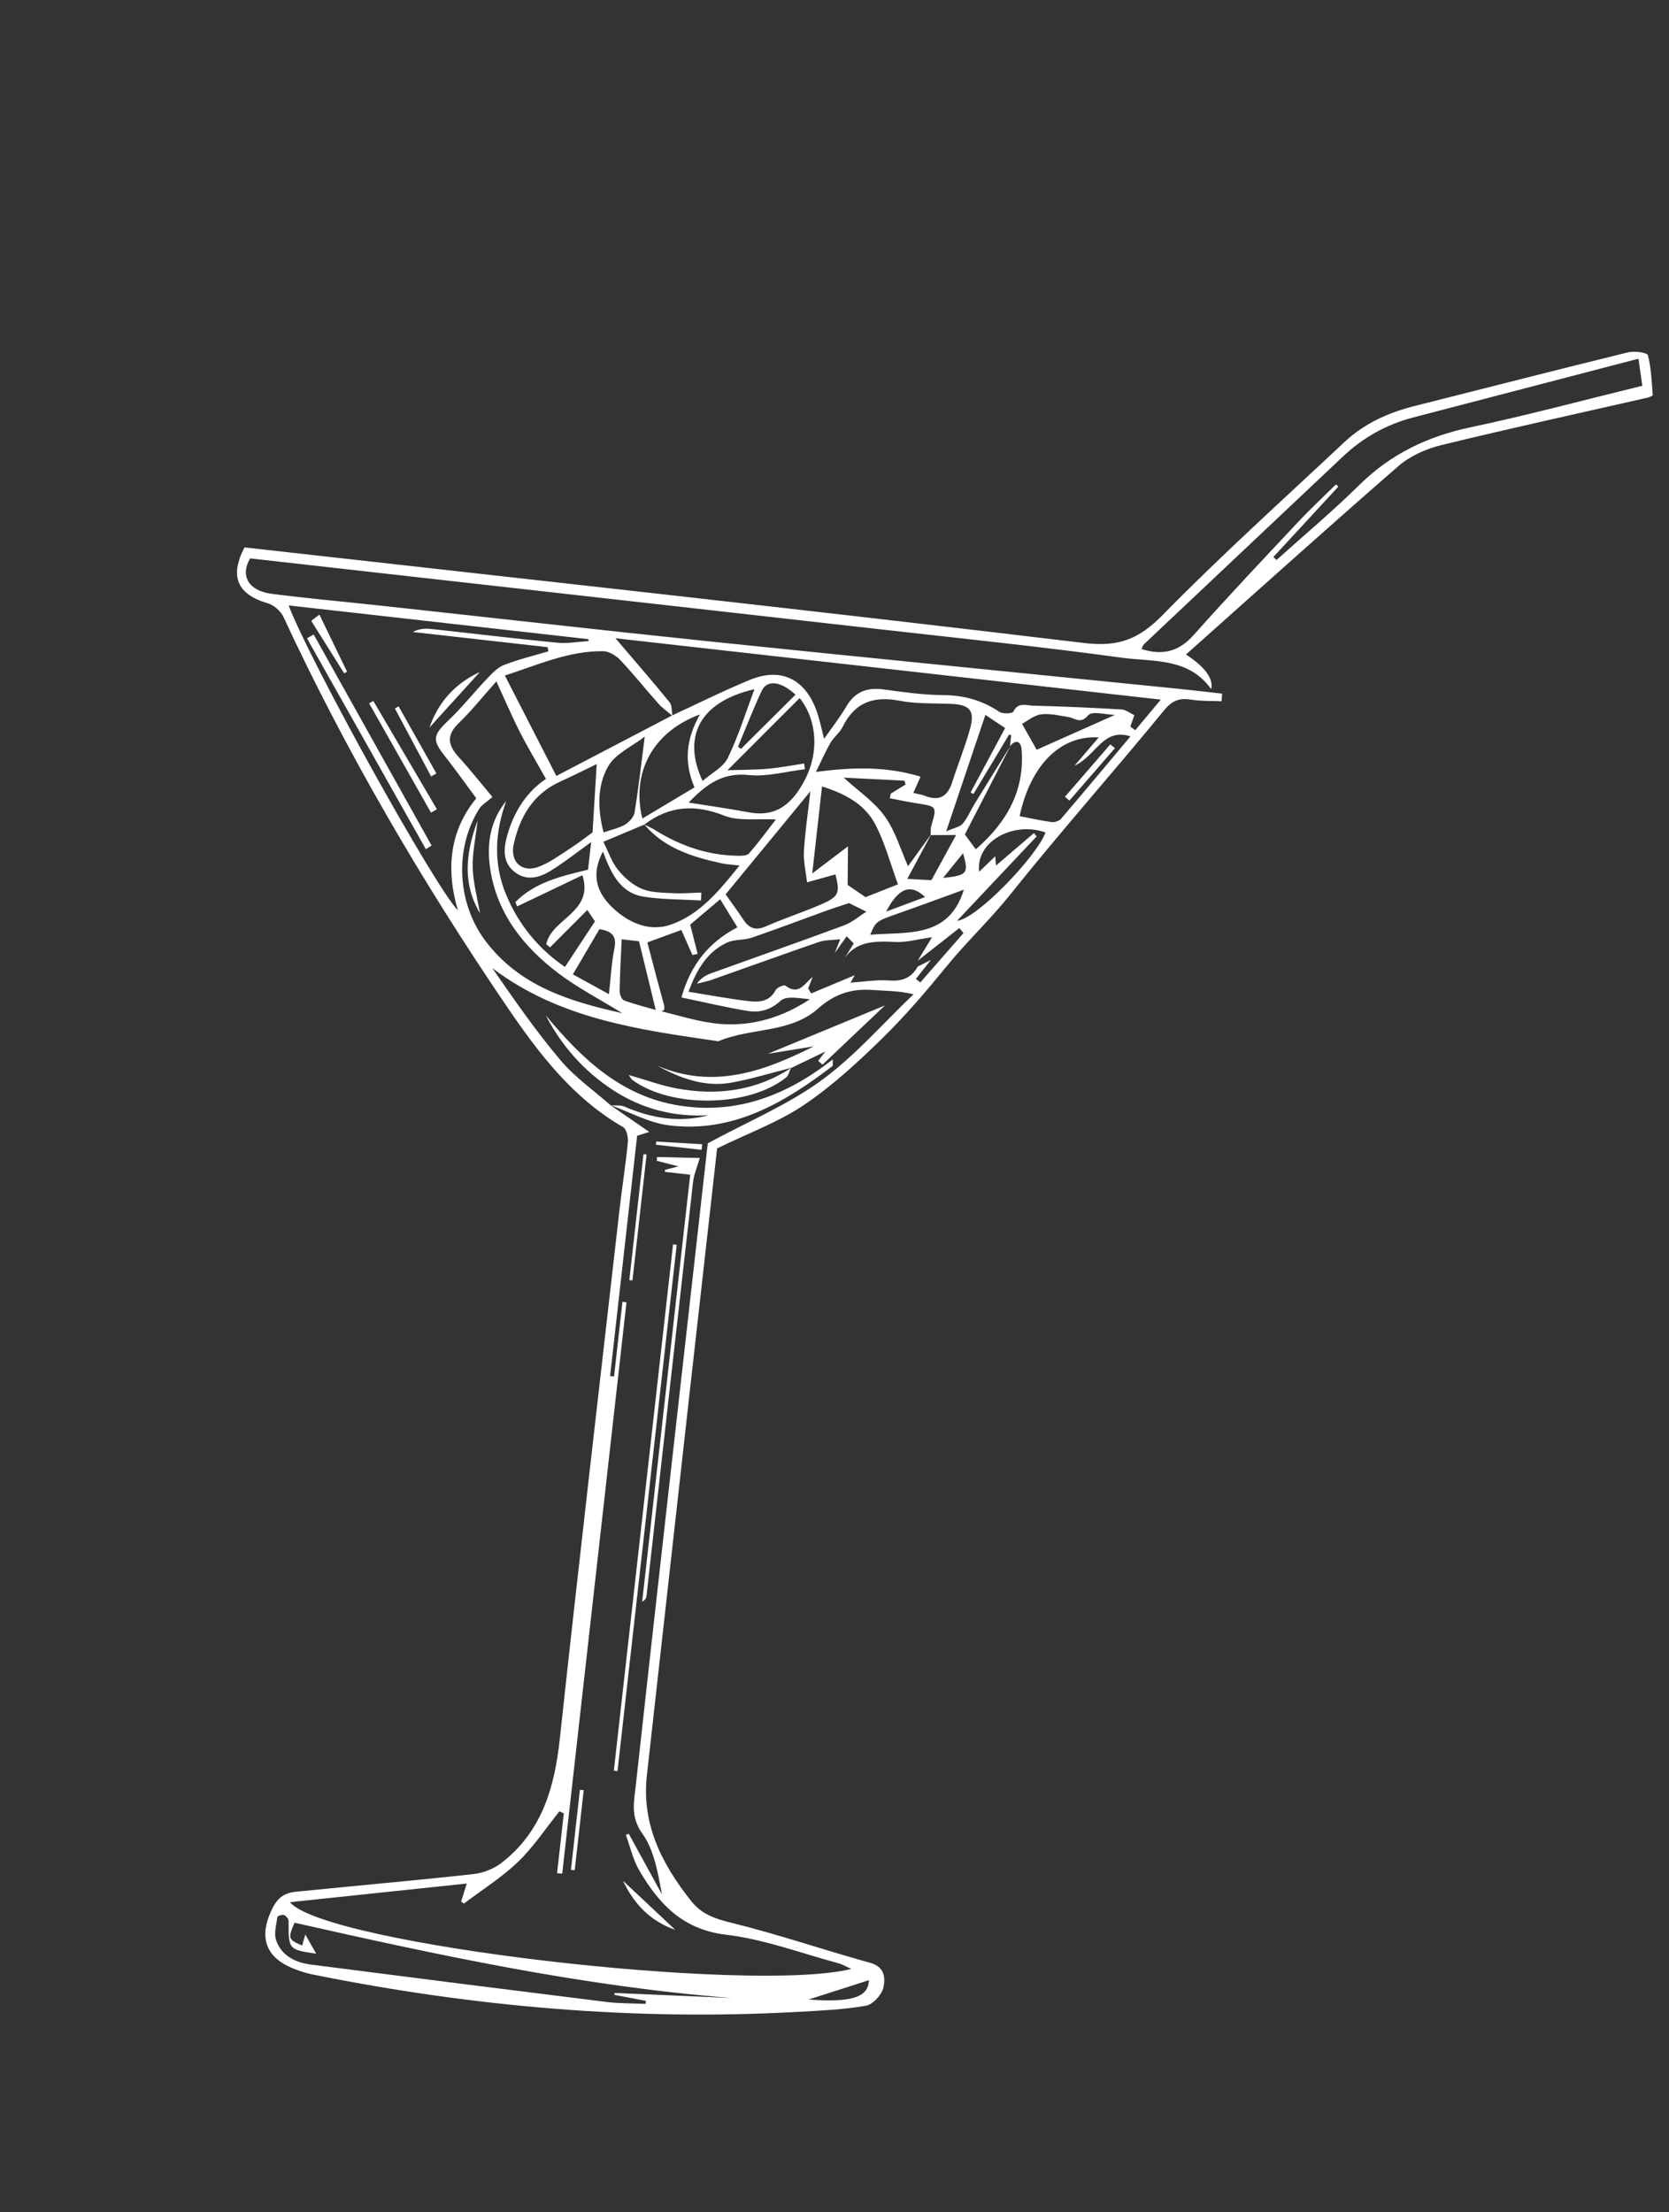 <svg xmlns="http://www.w3.org/2000/svg" width="249" height="330" viewBox="0 0 249 330" fill="none"><rect x="0" y="0" width="249" height="330" fill="#333333" stroke="none"/><g clip-path="url(#clip0_754_5721)"><path d="M106.986 171.315C105.643 183.255 104.217 195.867 102.806 208.484C100.703 227.26 98.618 246.042 96.51 264.818C95.689 272.147 98.746 278.07 103.11 283.579C104.717 285.607 106.736 286.248 109.201 286.853C116.138 288.558 122.918 290.9 129.815 292.799C132.048 293.411 132.097 295.121 131.792 296.495C131.55 297.573 130.234 299.019 129.198 299.201C125.887 299.782 122.493 299.929 119.122 300.116C94.768 301.476 70.673 299.376 46.79 294.573C45.432 294.3 44.065 293.85 42.83 293.226C39.142 291.367 38.847 288.167 40.7 284.566C41.922 282.192 43.512 282.27 45.348 282.084C53.793 281.232 62.254 280.496 70.689 279.558C72.146 279.397 73.733 278.744 74.885 277.845C80.853 273.193 82.734 266.655 83.516 259.412C86.362 233.079 89.428 206.768 92.426 180.453C92.809 177.092 93.344 173.749 93.671 170.381C93.743 169.642 93.471 168.438 92.962 168.142C85.43 163.799 80.34 157.094 75.597 150.12C63.006 131.607 51.723 112.337 42.278 92.01C41.874 91.136 40.835 90.254 39.912 89.983C35.409 88.663 34.209 85.996 36.477 81.659C78.228 86.358 120.031 90.924 161.783 95.927C166.964 96.547 169.986 95.29 173.503 91.699C182.214 82.812 191.491 74.471 200.574 65.949C203.53 63.179 207.117 61.553 211.021 60.572C221.65 57.892 232.268 55.165 242.916 52.555C243.854 52.326 245.751 52.599 245.856 52.991C246.356 54.911 246.416 56.947 246.57 58.947C246.58 59.052 246.052 59.255 245.756 59.329C235.493 61.67 225.208 63.913 214.983 66.413C212.725 66.964 210.348 68.036 208.613 69.544C197.977 78.788 187.507 88.226 176.937 97.636C179.793 99.504 181.048 101.227 180.703 102.805C177.301 98.048 172.015 98.751 167.363 98.115C155.764 96.521 144.107 95.322 132.468 94.005C106.721 91.095 80.977 88.209 55.23 85.314C49.256 84.641 43.282 83.968 37.316 83.298C35.793 85.89 37.075 88.145 40.553 88.586C45.953 89.278 51.379 89.76 56.789 90.347C73.192 92.13 89.59 93.996 106.001 95.698C129.301 98.112 152.615 100.407 175.927 102.761C178.061 102.978 180.193 103.239 182.326 103.475C182.302 103.855 182.279 104.231 182.25 104.61C180.749 104.543 179.226 104.611 177.749 104.374C175.996 104.093 174.915 104.449 173.665 105.972C166.082 115.218 158.133 124.165 150.671 133.504C147.712 137.204 144.278 140.417 141.293 144.07C138.217 147.835 135.046 151.559 131.571 154.951C127.928 158.506 124.124 162.021 119.917 164.848C116.087 167.419 111.627 169.047 106.965 171.319L106.986 171.315ZM150.68 111.288L150.861 109.697C150.761 109.654 150.661 109.606 150.561 109.563C148.781 112.524 147.002 115.485 145.227 118.447C145.088 118.368 144.948 118.289 144.807 118.215C146.491 115.075 148.174 111.935 149.954 108.607C148.863 107.877 147.853 107.203 147.012 106.642C145.095 112.337 143.266 117.759 141.157 124.028C142.369 123.484 143.219 123.357 143.632 122.866C144.358 121.999 144.799 120.893 145.399 119.917C147.181 117.015 148.985 114.125 150.776 111.226C148.486 115.679 146.191 120.131 143.948 124.485C144.523 125.26 145.089 126.028 145.586 126.698C148.843 123.832 151.404 120.48 152.211 116.107C152.47 114.691 152.536 113.195 152.408 111.762C152.313 110.677 151.624 110.188 150.687 111.299L150.68 111.288ZM138.839 124.582C138.872 124.101 138.822 123.602 138.955 123.149C139.791 120.284 139.8 120.306 136.721 119.826C135.392 119.621 134.082 119.333 132.761 119.082C132.802 118.853 132.841 118.629 132.885 118.401C133.623 117.944 134.366 117.483 135.103 117.025C135.044 116.837 134.984 116.649 134.931 116.457C131.891 116.307 128.852 116.152 125.875 116.004C128.039 117.985 130.423 119.586 131.996 121.766C133.585 123.976 134.37 126.761 135.469 129.214C136.547 127.725 137.742 126.084 138.932 124.441C137.718 126.705 136.508 128.969 135.358 131.109C136.508 131.169 137.613 131.228 138.96 131.3C139.985 129.429 141.106 127.375 142.641 124.566C140.964 124.571 139.9 124.573 138.84 124.577L138.839 124.582ZM136.934 143.282C137.563 142.255 138.193 141.223 139.054 139.81C136.967 140.101 135.279 140.593 133.619 140.52C130.463 140.381 127.46 140.275 125.609 143.559C126.197 142.623 126.787 141.682 127.375 140.746C127.022 140.386 126.668 140.027 126.318 139.668C125.725 140.5 125.132 141.331 124.539 142.163C124.746 141.639 124.953 141.114 125.354 140.115C124.132 140.259 123.114 140.201 122.219 140.506C116.844 142.356 111.502 144.293 106.141 146.18C105.439 146.427 104.691 146.559 103.968 146.741C104.586 145.858 105.362 145.45 106.18 145.158C112.768 142.784 119.378 140.466 125.944 138.033C127.11 137.599 128.109 136.72 129.258 136.002C128.007 135.383 127.268 135.017 126.662 134.717C125.524 135.101 124.287 135.49 123.069 135.93C119.433 137.247 115.816 138.629 112.16 139.877C110.977 140.282 109.564 140.098 108.462 140.614C105.468 142.015 103.924 144.68 102.721 147.942C105.735 148.427 108.564 148.959 111.414 149.311C113.048 149.514 114.728 149.568 115.716 147.706C115.926 147.31 116.95 146.86 117.156 147.016C119.198 148.595 120.047 146.654 121.242 145.738C121.018 146.307 120.792 146.88 120.571 147.449C120.722 147.698 120.872 147.946 121.022 148.195C123.285 147.248 125.542 146.304 127.515 145.481C127.509 145.499 127.257 145.942 126.892 146.588C128.95 146.451 130.823 146.119 132.654 146.265C134.609 146.421 135.978 145.878 136.913 144.187C137.391 143.951 137.871 143.709 138.881 143.206C137.899 144.442 137.267 145.239 136.64 146.031C136.86 146.206 137.08 146.381 137.299 146.561C139.445 144.106 141.597 141.647 143.743 139.192C143.539 138.943 143.332 138.689 143.128 138.44C141.067 140.057 139.008 141.669 136.952 143.287L136.934 143.282ZM97.85 150.742C97.029 147.363 96.205 143.989 95.337 140.411C94.852 140.357 93.922 140.25 92.749 140.119C92.633 142.796 92.481 145.321 92.442 147.848C92.435 148.322 92.736 149.093 93.081 149.225C94.655 149.808 96.295 150.214 97.916 150.683C101.081 151.398 104.219 152.482 107.423 152.743C112.228 153.133 116.747 151.767 120.829 149.066C119.317 148.937 117.346 148.491 116.482 149.276C114.927 150.683 113.338 151.1 111.539 150.807C108.256 150.269 105.007 149.491 101.665 148.799C103.046 143.834 105.829 140.515 110.014 138.334C109.147 136.917 108.309 135.548 107.446 134.147C105.758 135.575 104.212 136.882 102.975 137.928C103.393 139.58 103.735 140.936 104.079 142.298C103.823 142.353 103.562 142.412 103.306 142.467C102.759 141.233 102.211 140 101.65 138.729C99.901 139.366 98.392 139.918 96.576 140.585C97.371 143.574 98.106 146.433 98.894 149.274C99.171 150.269 99.5 151.165 97.85 150.742ZM96.135 123.004C94.133 123.844 92.13 124.688 90.017 125.574C90.751 127.032 91.25 128.575 92.2 129.755C93.135 130.917 94.396 132.019 95.749 132.588C97.123 133.169 98.775 133.151 100.319 133.236C101.751 133.318 103.195 133.188 104.636 133.15C104.619 133.542 104.601 133.934 104.583 134.326C101.72 134.157 98.819 134.207 96.001 133.757C92.504 133.198 91.138 130.214 89.952 127.031C88.082 130.574 89.081 133.238 91.478 135.485C93.9 137.749 96.981 139.019 100.092 137.93C104.445 136.404 107.335 132.826 110.334 129.108C109.218 128.983 108.478 128.965 107.763 128.806C103.394 127.863 99.182 126.592 96.131 123.003C96.632 123.258 97.16 123.471 97.635 123.767C101.392 126.125 105.443 127.566 109.912 127.656C110.526 127.668 111.396 127.694 111.718 127.334C113.13 125.74 114.387 124.003 115.757 122.244C112.906 122.084 110.231 122.532 108.071 121.68C103.691 119.945 99.859 120.187 96.137 123L96.135 123.004ZM100.275 106.725C104.153 104.937 107.981 103.017 111.928 101.4C116.379 99.579 119.908 101.186 121.678 105.647C122.242 107.066 122.515 108.594 122.955 110.203C124.132 108.508 125.314 107.015 126.265 105.387C127.571 103.145 129.413 102.51 131.893 102.855C134.831 103.261 137.798 103.67 140.756 103.694C143.836 103.718 146.544 104.471 149.087 106.186C149.589 106.524 151.034 106.458 151.175 106.165C151.884 104.684 153.122 105.246 154.1 105.268C158.51 105.375 162.918 105.575 167.324 105.832C167.98 105.871 168.605 106.396 169.233 106.687C169.025 107.285 168.829 107.837 168.634 108.389C168.882 108.567 169.129 108.75 169.373 108.927C170.672 107.369 171.971 105.811 173.18 104.364C145.937 101.3 118.928 98.262 91.824 95.212C94.707 98.596 97.355 101.635 99.9 104.762C100.286 105.234 100.193 106.099 100.319 106.777C99.625 106.184 98.847 105.659 98.245 104.984C96.325 102.833 94.527 100.564 92.547 98.47C91.914 97.8 90.862 97.154 89.993 97.143C84.806 97.081 80.163 99.216 75.322 100.771C77.925 105.855 80.386 110.644 83.002 115.751C89.094 112.566 94.689 109.647 100.286 106.723L100.275 106.725ZM91.089 164.892L91.027 164.835C92.876 166.109 94.73 167.383 96.867 168.856C95.946 169.149 95.333 169.338 95.054 169.426C93.692 181.536 92.356 193.4 91.023 205.269C91.217 205.295 91.412 205.316 91.61 205.342C92.03 201.629 92.445 197.914 92.864 194.201C93.064 194.223 93.268 194.246 93.467 194.269C90.273 222.679 87.077 251.095 83.878 279.504C83.62 279.48 83.366 279.458 83.11 279.429L84.115 270.501C83.892 270.403 83.674 270.307 83.452 270.21C81.424 272.733 79.628 275.493 77.313 277.714C74.868 280.065 71.93 281.909 69.205 283.969C69.067 283.867 68.93 283.764 68.797 283.663C69.049 282.857 69.302 282.051 69.636 280.975C60.862 281.9 52.199 282.814 43.247 283.758C48.588 290.112 111.999 297.442 127.001 293.717C126.236 293.373 125.679 293.024 125.068 292.861C119.501 291.372 114.002 289.281 108.34 288.613C101.856 287.85 98.305 284.022 95.377 279.027C94.432 277.417 94.021 275.492 93.37 273.71C93.516 273.658 93.662 273.611 93.809 273.56C95.459 276.575 97.111 279.587 98.761 282.602C98.146 279.356 97.604 275.992 95.825 273.518C94.024 271.018 94.594 268.729 94.853 266.362C97.615 241.191 100.473 216.027 103.308 190.861C104.105 183.79 104.897 176.717 105.594 170.553C111.661 167.268 117.522 164.826 122.513 161.187C127.557 157.514 131.735 152.66 136.296 148.32C133.916 147.759 132.022 147.821 130.141 147.68C127.037 147.443 124.465 148.307 122.085 150.427C117.871 154.183 112.009 153.267 107.166 155.331C95.338 153.608 83.472 152.022 73.441 144.408C76.692 149.107 79.954 153.819 83.636 158.174C85.776 160.707 88.592 162.67 91.105 164.887L91.089 164.892ZM87.839 95.627C87.808 95.53 87.78 95.439 87.749 95.342C72.931 93.674 58.113 92.006 43.062 90.316C46.416 99.048 64.881 132.29 68.315 135.806C66.449 129.504 67.175 123.79 71.06 119.088C69.393 116.842 67.931 114.771 66.366 112.789C64.44 110.347 64.585 109.663 66.915 107.456C68.934 105.538 70.673 103.326 72.597 101.307C73.363 100.505 74.19 99.593 75.177 99.206C77.322 98.362 79.586 97.828 81.802 97.166C81.773 96.957 81.738 96.751 81.709 96.542C75.003 95.79 68.297 95.032 61.591 94.28C62.556 93.759 63.499 93.737 64.43 93.839C70.659 94.515 76.879 95.272 83.113 95.876C84.668 96.028 86.263 95.725 87.843 95.633L87.839 95.627ZM82.067 141.323C81.875 141.17 81.684 141.013 81.492 140.861C82.305 136.989 88.664 136.095 86.888 130.564C83.63 132.121 80.393 133.669 77.157 135.213C77.066 135.001 76.974 134.788 76.886 134.578C79.803 131.6 83.713 130.718 87.731 129.734L88.195 125.622C86 127.195 84.142 128.684 82.127 129.916C80.468 130.931 78.547 131.465 76.799 130.093C74.966 128.658 75.109 126.664 75.662 124.66C76.674 121.001 78.68 118.017 81.455 116.195C80.049 113.685 78.702 111.451 77.526 109.133C76.315 106.747 75.269 104.279 74.056 101.642C71.957 103.998 70.318 106.067 68.432 107.881C66.547 109.69 66.828 111.175 68.429 112.928C70.187 114.852 71.804 116.912 73.468 118.893C72.588 119.663 71.875 120.054 71.492 120.661C67.755 126.606 68.178 134.787 72.486 140.442C77.555 147.097 84.899 149.373 92.842 151.142C89.442 149.042 86.127 147.339 83.213 145.117C78.038 141.171 74.109 136.217 73.124 129.538C72.599 125.958 73.091 122.471 75.522 119.494C73.829 124.175 73.582 128.839 75.51 133.467C77.406 138.023 80.447 141.628 84.288 144.245C85.862 141.854 87.246 139.751 88.762 137.446C88.546 137.12 88.152 136.538 87.62 135.75C85.696 137.68 83.882 139.499 82.069 141.318L82.067 141.323ZM244.439 53.511C232.989 56.497 221.915 59.379 210.849 62.272C206.859 63.313 203.367 65.26 200.365 68.09C190.468 77.426 180.568 86.756 170.678 96.099C170.491 96.276 170.42 96.58 170.298 96.82C173.464 97.824 175.886 97.197 178.084 94.731C183.175 89.004 188.448 83.435 193.692 77.844C195.498 75.915 197.439 74.112 199.323 72.254C199.437 72.37 199.551 72.486 199.667 72.597C196.437 76.093 193.212 79.59 189.982 83.086C190.136 83.237 190.289 83.388 190.442 83.54C194.566 79.826 198.83 76.261 202.775 72.369C207.463 67.738 212.969 65.098 219.385 63.744C227.908 61.943 236.334 59.669 245.021 57.547C244.826 56.178 244.655 54.998 244.444 53.512L244.439 53.511ZM47.159 291.438C43.032 290.832 43.047 290.832 43.056 286.561C43.055 286.252 42.685 285.794 42.384 285.68C42.109 285.577 41.407 285.81 41.384 285.96C41.231 287.122 40.843 288.424 41.2 289.446C42.014 291.779 44.1 292.772 46.408 293.068C61.108 294.962 75.812 296.823 90.522 298.646C92.439 298.885 94.392 298.841 96.333 298.925C96.341 298.775 96.345 298.624 96.353 298.475C94.777 298.175 93.206 297.873 91.629 297.573C91.655 297.482 91.687 297.388 91.717 297.299C97.536 297.55 103.361 297.799 109.181 298.05C87.068 296.34 65.487 291.679 43.943 286.822C42.932 289.162 42.983 289.329 45.082 290.222C45.225 289.719 45.367 289.215 45.552 288.581C46.116 289.584 46.587 290.413 47.165 291.434L47.159 291.438ZM136.269 118.291C137.026 118.472 137.529 118.531 137.982 118.713C140.103 119.564 141.373 118.835 142.05 116.704C142.901 114.044 143.965 111.449 144.712 108.759C145.483 106.003 144.711 105.128 141.895 105.001C139.349 104.888 136.748 105.024 134.272 104.543C130.351 103.781 127.517 104.757 125.709 108.44C125.283 109.304 124.408 109.938 123.913 110.783C123.179 112.046 122.594 113.399 121.73 115.154C127.413 114.397 132.32 114.341 137.336 115.854C136.906 116.835 136.621 117.48 136.264 118.29L136.269 118.291ZM119.304 104.131C115.777 107.656 112.372 111.063 108.53 114.905C110.905 114.823 112.752 114.841 114.588 114.675C116.394 114.51 118.178 114.163 119.974 113.897C120.011 114.182 120.048 114.467 120.084 114.752C117.286 115.081 114.431 115.905 111.7 115.616C107.927 115.214 105.466 116.879 102.739 119.724C105.941 120.239 108.841 120.639 111.712 121.177C115.907 121.973 118.263 119.783 120.055 116.38C122.172 112.363 121.987 107.533 119.304 104.131ZM120.902 118.041C116.468 123.436 112.405 128.371 108.256 133.415C109.155 134.689 110.078 135.946 110.942 137.239C111.788 138.508 112.744 138.852 114.233 138.2C116.862 137.048 119.603 136.144 122.247 135.026C125.17 133.79 125.359 133.28 124.639 130.44C123.234 130.831 121.82 131.224 120.409 131.619C120.237 130.08 119.854 128.526 119.938 127.001C120.097 124.174 120.526 121.36 120.901 118.046L120.902 118.041ZM126.512 126.251C126.487 128.777 126.472 130.611 126.459 132.009C127.423 132.669 128.138 133.156 129.137 133.835C130.33 133.36 131.969 132.712 133.968 131.916C132.812 128.785 132.012 125.657 130.54 122.893C128.938 119.881 125.926 118.352 122.641 117.318C122.176 121.47 121.721 125.497 121.18 130.298C123.065 128.867 124.439 127.825 126.512 126.251ZM89.029 113.974C87.268 114.828 85.444 115.747 83.587 116.593C79.544 118.428 77.567 121.808 76.644 125.918C76.058 128.54 77.832 130.234 80.322 129.317C81.981 128.704 83.472 127.592 84.982 126.618C86.27 125.792 87.476 124.84 88.4 124.17C88.611 120.761 88.812 117.456 89.026 113.968L89.029 113.974ZM163.918 110.004C158.184 109.639 153.714 114.21 152.122 121.752C153.712 122.055 155.292 122.414 156.891 122.632C157.34 122.691 158.015 122.47 158.307 122.132C161.773 118.08 165.185 113.989 168.656 109.851C164.548 108.521 163.564 112.741 160.308 114.22C161.786 112.497 162.811 111.298 163.922 110.005L163.918 110.004ZM104.424 106.577C97.459 109.143 94.154 115.17 95.83 122.109C98.485 120.523 101.05 118.991 103.612 117.457C101.995 113.647 102.363 110.257 104.424 106.577ZM112.558 102.809C104.176 104.738 101.809 110.1 104.823 116.501C106.155 115.33 107.907 114.454 108.588 113.054C110.184 109.772 111.269 106.237 112.559 102.804L112.558 102.809ZM96.19 109.886C94.305 111.351 91.797 112.435 90.72 114.335C89.079 117.222 89.149 120.697 90.05 124.177C91.279 123.746 92.363 123.538 93.253 123.006C93.879 122.63 94.569 121.874 94.678 121.195C95.256 117.614 95.66 114.004 96.19 109.886ZM142.793 137.355C145.678 137.133 154.668 127.766 155.982 124.183C151.102 122.463 145.515 125.58 146.084 130.044C146.946 129.215 147.669 128.513 148.484 127.73C148.521 128.22 148.549 128.591 148.589 129.122C150.6 127.403 152.424 125.842 154.249 124.28C154.384 124.441 154.523 124.608 154.659 124.769C150.801 128.856 146.947 132.95 142.794 137.351L142.793 137.355ZM143.803 132.716C140.678 133.85 137.457 135.05 134.213 136.19C130.686 137.43 130.678 137.408 129.834 139.438C135.41 138.989 141.565 140.011 143.798 132.715L143.803 132.716ZM166.343 106.648C165.041 106.627 162.941 106.012 162.354 106.699C161.168 108.083 160.41 107.128 159.416 106.969C158.052 106.75 156.639 106.394 155.311 106.566C154.251 106.707 153.281 107.555 152.48 107.98C153.545 109.859 154.263 111.131 154.664 111.843C158.461 110.149 162.319 108.434 166.345 106.643L166.343 106.648ZM85.465 145.348C87.497 146.463 89.18 147.39 90.847 148.303C91.12 145.886 91.224 143.686 91.653 141.548C92.001 139.819 91.537 138.947 89.427 138.609C88.187 140.723 86.919 142.878 85.47 145.349L85.465 145.348ZM118.682 103.627C116.5 101.607 114.438 101.362 113.649 103.04C112.364 105.778 111.273 108.61 110.1 111.4C110.252 111.506 110.398 111.611 110.549 111.718C113.259 109.021 115.967 106.328 118.682 103.627ZM129.628 295.397C126.593 296.37 123.619 297.322 120.632 298.279C127.006 298.737 129.567 297.982 129.628 295.397ZM132.207 135.989C134.411 135.163 136.111 134.527 138.007 133.819C135.868 131.748 134.023 132.465 132.207 135.989ZM143.681 127.281C142.702 128.488 141.849 129.546 140.696 130.969C144.332 130.587 144.547 130.295 143.681 127.281Z" fill="white"></path><path d="M91.089 164.892C91.79 164.943 92.566 164.815 93.177 165.081C97.216 166.828 101.35 167.509 105.709 166.376C100.527 166.643 95.749 165.432 91.409 162.586C87.099 159.758 83.799 156.025 81.41 151.448C86.75 157.89 92.645 163.534 101.3 164.917C109.839 166.277 117.32 163.465 124.244 158.031C124.218 158.661 124.285 158.959 124.19 159.035C116.989 164.528 109.334 169.045 99.825 167.876C96.818 167.504 93.962 165.892 91.03 164.841C91.026 164.84 91.088 164.896 91.088 164.896L91.089 164.892Z" fill="white"></path><path d="M91.578 264.151C94.521 237.977 97.465 211.803 100.413 185.63C100.593 185.652 100.774 185.669 100.959 185.692C98.016 211.866 95.072 238.04 92.126 264.208L91.578 264.151Z" fill="white"></path><path d="M102.968 175.24C101.543 175.081 100.376 174.946 99.202 174.815C99.201 174.717 99.199 174.618 99.199 174.515C99.733 174.377 100.268 174.235 101.21 173.992C99.834 173.641 98.911 173.404 97.988 173.167C98.002 172.98 98.012 172.787 98.026 172.6C100.203 172.648 102.38 172.696 104.396 172.743C104.014 174.09 103.519 175.214 103.392 176.374C101.057 196.923 98.763 217.478 96.456 238.035C96.419 238.353 96.312 238.661 95.808 238.92C98.183 217.814 100.557 196.713 102.973 175.241L102.968 175.24Z" fill="white"></path><path d="M118.044 159.299C115.094 160.041 112.172 160.944 109.19 161.491C105.204 162.224 101.557 160.893 98.027 158.962C106.388 162.56 113.963 159.848 121.415 156.083C118.881 156.498 116.348 156.912 114.555 157.203C119.849 155.017 125.71 152.595 132.027 149.983C128.745 153.092 125.724 155.956 122.701 158.824C122.492 158.628 122.283 158.432 122.073 158.24C122.32 157.922 122.568 157.601 123.147 156.853C121.138 157.823 119.565 158.583 117.989 159.337L118.035 159.296L118.044 159.299Z" fill="white"></path><path d="M117.998 159.34C117.76 159.816 117.641 160.444 117.267 160.745C111.713 165.18 100.169 165.346 94.355 161.112C94.173 160.977 94.071 160.733 93.798 160.362C96.325 161.077 98.628 161.945 101.009 162.379C107.027 163.471 112.786 162.74 118.036 159.311C118.047 159.305 118.003 159.341 118.003 159.341L117.998 159.34Z" fill="white"></path><path d="M93.888 190.967C94.594 184.703 95.299 178.439 96.001 172.173C96.158 172.189 96.311 172.202 96.468 172.218C95.763 178.482 95.057 184.746 94.356 191.011C94.198 190.996 94.045 190.982 93.888 190.967Z" fill="white"></path><path d="M87.085 267.039C86.637 271.024 86.189 275.013 85.741 278.998C85.552 278.974 85.366 278.956 85.177 278.932L86.517 267.001C86.704 267.015 86.893 267.024 87.085 267.039Z" fill="white"></path><path d="M92.955 280.571C95.549 283.006 98.146 285.447 100.74 287.882C97.058 286.609 94.581 284.036 92.955 280.571Z" fill="white"></path><path d="M97.901 170.291C100.186 170.423 102.471 170.561 104.756 170.693C104.727 170.969 104.701 171.251 104.672 171.527C102.397 171.27 100.127 171.014 97.851 170.762C97.866 170.604 97.886 170.448 97.9 170.295L97.901 170.291Z" fill="white"></path><path d="M63.531 126.674C57.621 116.188 51.709 105.708 45.794 95.221C46.127 95.031 46.465 94.843 46.798 94.653C52.663 105.145 58.521 115.64 64.386 126.131C64.1 126.31 63.812 126.494 63.527 126.672L63.531 126.674Z" fill="white"></path><path d="M55.699 104.564C58.859 109.948 62.019 115.332 65.183 120.722C64.89 120.889 64.592 121.059 64.3 121.226C61.224 115.788 58.146 110.353 55.066 104.914C55.275 104.797 55.489 104.681 55.699 104.564Z" fill="white"></path><path d="M71.602 100.237C69.088 103.004 66.58 105.768 64.066 108.536C65.405 104.691 67.934 101.937 71.602 100.237Z" fill="white"></path><path d="M51.352 100.446C49.719 97.852 48.093 95.255 46.434 92.614C47.091 92.114 47.565 91.753 47.653 91.685C49.02 94.508 50.4 97.354 51.779 100.2C51.638 100.282 51.497 100.365 51.356 100.447L51.352 100.446Z" fill="white"></path><path d="M64.315 115.825C62.514 112.443 60.716 109.067 58.914 105.685C59.096 105.58 59.282 105.476 59.469 105.372C61.347 108.707 63.23 112.043 65.108 115.378C64.845 115.529 64.583 115.675 64.32 115.826L64.315 115.825Z" fill="white"></path><path d="M71.608 136.224C69.049 131.917 69.389 127.465 71.25 122.415C70.941 125.151 70.45 127.334 70.524 129.497C70.601 131.749 71.223 133.983 71.608 136.224Z" fill="white"></path><path d="M166.342 111.602C164.075 114.209 161.807 116.816 159.543 119.429C159.323 119.239 159.101 119.053 158.88 118.863C161.131 116.262 163.384 113.655 165.635 111.053C165.872 111.238 166.108 111.423 166.347 111.603L166.342 111.602Z" fill="white"></path></g><defs><clipPath id="clip0_754_5721"><rect width="196.218" height="286.896" fill="white" transform="translate(59.349 -0.002) rotate(15.813)"></rect></clipPath></defs></svg>